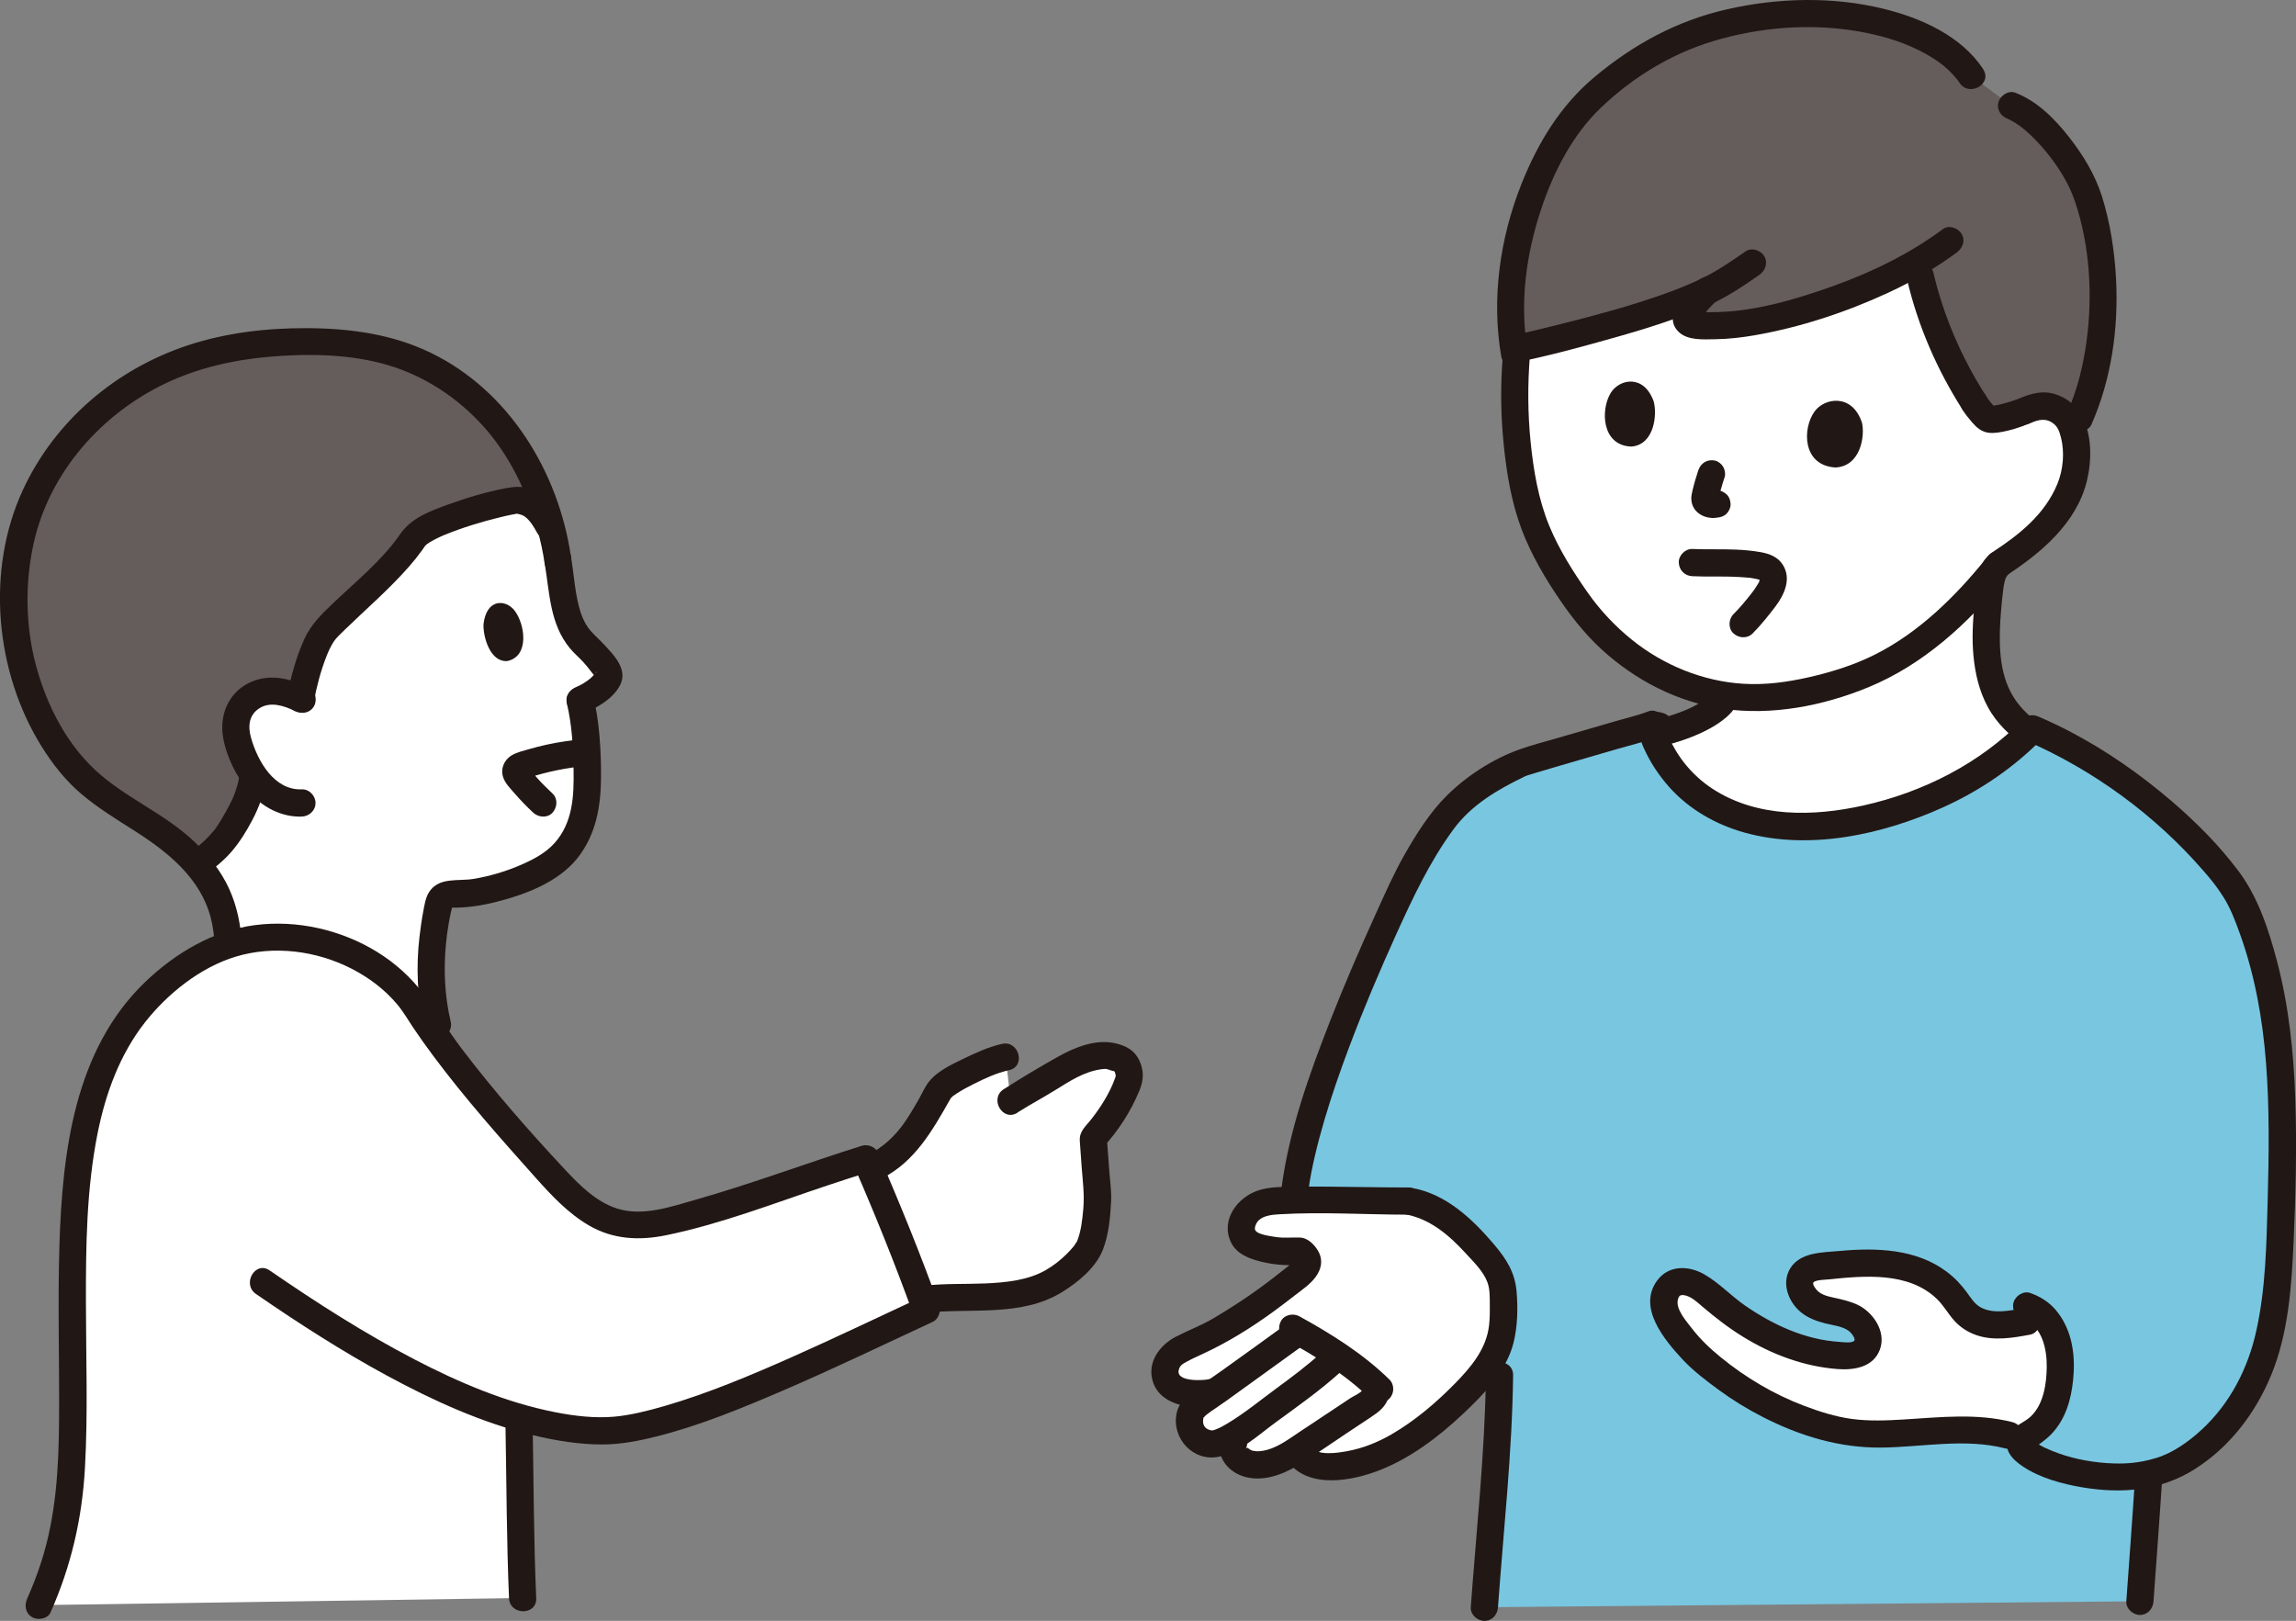 <?xml version="1.0" encoding="UTF-8"?>
<svg id="b" xmlns="http://www.w3.org/2000/svg" version="1.1" viewBox="0 0 405.1 285.98">
  <rect x="0" y="0" width="405.1" height="285.98" fill="#808080" stroke="none"/>
  <!-- Generator: Adobe Illustrator 29.8.2, SVG Export Plug-In . SVG Version: 2.1.1 Build 3)  -->
  <defs>
    <style>
      .st0 {
        fill: #211715;
      }

      .st1 {
        fill: #fff;
      }

      .st2 {
        fill: #645d5c;
      }

      .st3 {
        fill: #79c6e0;
      }
    </style>
  </defs>
  <path class="st1" d="M350.87,117.82c-.81-4.55-.33-9.53.23-14.18.15-1.17.44-2.49.98-3.36-1.35,1.68-3.4,4.1-4.92,5.63-2.73,2.75-5.77,5.49-8.89,7.78-6.51,4.93-13.95,7.38-21.99,8.83-3.99.72-7.93.77-11.73.21-.21.33-.35.55-.35.55-.79,1.94-5.49,4.67-11.77,6.09l-.74.21c.02.18.07.36.13.51,5.33,12.76,18.04,16.93,31.07,15.44,12.73-1.46,25.73-6.95,35.12-16.25-1.49-1.09-2.85-2.33-3.97-3.82-1.71-2.28-2.67-4.88-3.16-7.65h0Z"/>
  <path class="st1" d="M289.61,117.02c-4.44-2.89-8.37-6.71-11.55-11.27-3.28-4.71-6.82-10.52-8.33-16.22-2.39-8.99-2.85-18.57-2.19-26.64,0,0,.05-.62.11-1.45,2.69-.56,9.12-2.08,12.79-3.13,5.9-1.69,9.85-2.72,13.68-4.08,1.73-.62,5.12-1.98,7.08-2.89-1.4,1.37-4.12,4.18-3.57,5.23.42.8,1.8.82,2.92.87,5.38.22,9.38-.75,12.54-1.43,6.78-1.47,16.43-4.82,23.27-8.65.59-.3,1.24-.66,1.91-1.06.32,1.39.57,2.54.57,2.54,1.79,7.68,4.98,15.17,9.45,22.15.46.81,1.18,1.63,1.74,2.26.26.29.54.59.91.71.29.09.6.07.89.04,1.67-.18,3.3-.69,4.87-1.25,1.56-.7,3.1-1.37,4.74-1,1.7.38,3.19,1.52,3.88,2.99.49,1.03.99,3.05,1.01,4.16.07,4.37-.4,6.55-2.64,10.37-1.09,1.86-3.57,4.91-5.4,6.19-1.4.97-2.95,2.41-5.64,4.13-1.28,1.63-3.74,4.58-5.48,6.33-2.73,2.75-5.77,5.49-8.89,7.78-6.51,4.93-13.95,7.38-21.99,8.83-9.58,1.74-18.9-.45-26.67-5.5h0Z"/>
  <path class="st2" d="M347.83,13.4c-4.58-7.04-18.05-12.21-34.23-10.73-10.03.92-18.65,3.8-26.35,9.31-7.56,5.63-10.67,8.89-14.82,17.33-4.56,9.28-7.05,21.64-5.35,32.25.08-.02.13-.03.13-.03,2.36-.46,9.33-2.11,13.22-3.22,5.9-1.69,9.85-2.72,13.68-4.08,1.73-.62,5.12-1.98,7.07-2.89-1.4,1.37-4.11,4.18-3.56,5.23.42.8,1.8.82,2.92.87,5.38.22,9.38-.75,12.54-1.43,6.78-1.47,16.43-4.82,23.27-8.65.59-.3,1.24-.66,1.91-1.06l.57,2.54c1.79,7.68,4.98,15.17,9.45,22.15.46.81,1.18,1.63,1.74,2.26.26.29.54.59.91.71.29.09.6.07.89.04,1.67-.18,3.3-.69,4.87-1.25,1.56-.7,3.1-1.37,4.75-1,1.7.38,3.19,1.52,3.88,2.99.21.45.43,1.1.61,1.77.58-1.59,1.01-2.79,1.01-2.79,4.36-9.8,5.73-24.62,1.67-38.19-1.97-6.58-8.74-15.02-13.7-16.83l-7.07-5.28h0Z"/>
  <path class="st0" d="M293.06,131.68c2.96-.68,5.91-1.68,8.59-3.13,1.05-.57,2.04-1.23,2.95-2.01.65-.56,1.32-1.26,1.66-2.06.27-.62.43-1.17.24-1.85-.15-.56-.58-1.16-1.1-1.43-1.03-.54-2.76-.37-3.28.86-.05.13-.12.25-.19.37-.04.06-.08.11-.12.17-.19.31.42-.47.15-.2-.25.25-.48.51-.75.74-.09.08-.19.15-.28.23.11-.1.45-.33.13-.11-.2.14-.4.29-.61.42-.44.29-.9.55-1.36.8-.52.28-1.06.53-1.6.77-.07.03-.54.23-.21.09.33-.14-.16.06-.23.09-.33.13-.65.25-.98.37-1.4.5-2.84.91-4.29,1.25-1.23.28-2.06,1.76-1.68,2.95.42,1.28,1.64,1.98,2.95,1.68h0Z"/>
  <path class="st0" d="M357.75,74.87c1.38-.62,2.77-1.23,4.19-.39,1.11.65,1.4,1.59,1.7,2.75.65,2.55.39,5.64-.63,8.12-2.22,5.43-6.83,9.07-11.6,12.16-2.58,1.67-.18,5.83,2.42,4.14,6.18-4,12.61-9.33,14.4-16.91.86-3.63.87-8.03-.92-11.4-.99-1.87-2.85-3.27-4.88-3.85-2.52-.72-4.83.2-7.11,1.22-1.18.53-1.46,2.25-.86,3.28.71,1.22,2.1,1.39,3.28.86h0Z"/>
  <path class="st0" d="M351.03,97.86c-2.36,1.93-2.36,5.8-2.64,8.57-.31,3.07-.49,6.18-.2,9.27.3,3.14,1.01,6.22,2.52,9.01,1.59,2.96,4.04,5.23,6.77,7.13,1.06.74,2.67.19,3.28-.86.7-1.2.2-2.54-.86-3.28-2.12-1.48-3.93-3.27-5.14-5.58-1.09-2.09-1.62-4.48-1.81-6.82-.21-2.55-.1-5.12.12-7.66.11-1.24.22-2.49.39-3.73.13-.9.28-2.1.96-2.65,1-.82.85-2.54,0-3.39-.99-.99-2.39-.82-3.39,0h0Z"/>
  <path class="st0" d="M265.14,62.89c-.37,4.62-.37,9.26.02,13.88.42,4.98,1.15,10.09,2.69,14.86,1.5,4.64,3.9,8.96,6.57,13.02,2.38,3.62,5.02,7.05,8.22,9.98,5.93,5.42,13.38,9.26,21.36,10.42,8.61,1.25,17.64-.5,25.64-3.79,9.67-3.98,17.64-11.24,24.14-19.3.81-1.01.98-2.41,0-3.39-.84-.84-2.58-1.01-3.39,0-5.35,6.63-11.73,12.93-19.4,16.83-3.72,1.89-7.73,3.15-11.8,4.08-3.84.87-7.66,1.4-11.61,1.16-7.15-.43-14.16-3.31-19.71-7.81-2.95-2.39-5.57-5.18-7.75-8.29-2.58-3.69-5.05-7.59-6.77-11.76-1.93-4.67-2.8-9.86-3.3-14.87s-.52-10.02-.13-15.02c.1-1.29-1.18-2.4-2.4-2.4-1.38,0-2.3,1.1-2.4,2.4h0Z"/>
  <path class="st0" d="M349.91,12.19c-3.89-5.86-10.93-9-17.54-10.63-9.05-2.22-18.73-1.97-27.78.11-8.76,2-16.46,6.21-23.32,11.97-5.94,4.99-9.89,11.5-12.76,18.65-3.86,9.6-5.41,20.43-3.62,30.67.22,1.28,1.79,2,2.95,1.68,1.35-.37,1.9-1.67,1.68-2.95-1.45-8.26-.22-16.97,2.42-24.86,2.18-6.53,5.51-13.05,10.53-17.84,5.62-5.36,12.38-9.5,19.83-11.74,8.04-2.42,16.89-3.16,25.19-1.78,3.9.65,7.81,1.72,11.34,3.53,1.43.74,3,1.69,4.12,2.62,1.13.94,2.18,2.06,2.8,3.01,1.7,2.56,5.86.16,4.14-2.42h0Z"/>
  <path class="st0" d="M299.6,49.53c-2.07,2.03-6.45,6.08-3.42,9.03,1.6,1.55,4.43,1.32,6.48,1.29,2.31-.03,4.62-.3,6.89-.69,8.15-1.42,16.14-4.06,23.64-7.53,4.23-1.96,8.3-4.31,12.05-7.08,1.04-.77,1.57-2.08.86-3.28-.6-1.03-2.24-1.64-3.28-.86-5.88,4.36-12.49,7.59-19.36,10.05-6.38,2.28-13.3,4.36-20.12,4.59-1.15.04-2.34.06-3.49-.04-.08,0-.29-.04-.37-.03-.11-.02-.22-.05-.33-.08l.8,1.38c.11.24-.16.19-.01.19.04,0-.06.1.11-.17.8-1.26,1.88-2.32,2.94-3.36,2.21-2.17-1.18-5.56-3.39-3.39h0Z"/>
  <path class="st0" d="M308.01,44.33c-2.42,1.7-4.91,3.4-7.57,4.71-2.3,1.13-4.71,2.08-7.12,2.93-5.88,2.08-11.99,3.71-18.04,5.23-2.89.73-5.79,1.44-8.71,2.03-1.27.25-2,1.77-1.68,2.95.36,1.33,1.68,1.93,2.95,1.68,5.73-1.14,11.38-2.71,17-4.29,5.81-1.64,11.51-3.42,17.02-5.91,3.03-1.37,5.84-3.26,8.56-5.17,1.06-.74,1.55-2.1.86-3.28-.61-1.05-2.22-1.61-3.28-.86h0Z"/>
  <path class="st0" d="M336.51,49.46c1.9,8.06,5.25,15.74,9.69,22.72,1.65,2.6,5.81.19,4.14-2.42-4.23-6.66-7.39-13.89-9.2-21.58-.71-3.01-5.34-1.73-4.63,1.28h0Z"/>
  <path class="st0" d="M354.27,20.99c.3.11.1.02.48.23.29.16.57.31.85.48.62.39,1.2.82,1.76,1.3,1.3,1.12,2.49,2.38,3.59,3.71,2.14,2.59,4.07,5.62,5.15,8.82,2.65,7.85,3.15,16.7,2.02,24.87-.57,4.11-1.58,8.27-3.25,12.08-.52,1.19-.35,2.58.86,3.28,1.02.6,2.76.33,3.28-.86,3.55-8.07,4.81-17.09,4.33-25.87-.27-4.82-1.02-9.71-2.46-14.33-1.21-3.86-3.35-7.36-5.83-10.52-2.52-3.22-5.61-6.34-9.5-7.83-1.21-.46-2.63.51-2.95,1.68-.37,1.35.46,2.49,1.68,2.95h0Z"/>
  <path class="st0" d="M346.2,72.18c.5.85,1.14,1.62,1.78,2.37.78.9,1.64,1.64,2.87,1.8,1.08.14,2.22-.1,3.27-.34.89-.2,1.76-.47,2.61-.77,1.18-.41,2.09-1.67,1.68-2.95-.38-1.17-1.68-2.11-2.95-1.68-1.26.43-2.53.8-3.85.99l.64-.09c-.36.05-.72.1-1.08.07l.64.09c-.13-.02-.24-.05-.36-.1l.57.24c-.11-.05-.2-.11-.3-.18l.49.38c-.59-.47-1.08-1.13-1.54-1.72l.38.49c-.25-.33-.49-.67-.7-1.03-.64-1.08-2.19-1.57-3.28-.86s-1.54,2.13-.86,3.28h0Z"/>
  <path class="st3" d="M249.97,151.84c1.82-3.18,3.45-5.48,4.7-7.15,3.3-4.43,8.4-7.67,13.79-10.05.98-.43,19.46-5.69,22.59-6.67.41,1.16.76,2.12.76,2.12,5.33,12.76,18.04,16.93,31.07,15.44s26.35-7.22,35.78-16.92c19.55,8.42,34.12,24.54,36.77,30.35,7.79,17.13,7.58,35.78,6.99,55.72-.22,7.43-.66,16.46-2.73,23.59-2.61,9.02-8.97,17.4-17.84,21.02-.65.27-1.63.52-2.71.74-.51,7.94-1.03,14.63-1.59,22.49l-115.66,1.05c.92-12.77,2.56-31.26,2.67-40.92l-36.09-32.99c2.24-17.52,15.96-46.32,16.89-48.5,1.59-3.75,3.16-6.82,4.6-9.33h0Z"/>
  <path class="st0" d="M264.3,283.58c.98-13.61,2.5-27.26,2.67-40.92.04-3.09-4.76-3.09-4.8,0-.17,13.65-1.68,27.3-2.67,40.92-.09,1.29,1.17,2.4,2.4,2.4,1.38,0,2.31-1.1,2.4-2.4h0Z"/>
  <path class="st0" d="M376.72,260.39c-.47,7.38-1.03,14.76-1.56,22.14-.09,1.29,1.17,2.4,2.4,2.4,1.38,0,2.31-1.1,2.4-2.4.52-7.38,1.09-14.75,1.56-22.14.08-1.3-1.16-2.4-2.4-2.4-1.37,0-2.32,1.1-2.4,2.4h0Z"/>
  <path class="st0" d="M290.83,125.52c-1.89.71-3.89,1.17-5.82,1.73-3.33.97-6.65,1.93-9.98,2.9-2.31.67-4.67,1.27-6.93,2.07-4.64,1.65-9.26,4.63-12.76,8.08-3.05,3-5.45,6.85-7.56,10.55-1.9,3.34-3.43,6.84-5.02,10.34-2.84,6.24-5.56,12.52-8.06,18.9-3.73,9.53-7.27,19.39-8.6,29.58-.17,1.29,1.22,2.4,2.4,2.4,1.44,0,2.23-1.11,2.4-2.4.2-1.54.65-3.82,1.07-5.62.5-2.17,1.08-4.33,1.71-6.46,1.29-4.37,2.79-8.68,4.4-12.95,2.56-6.79,5.28-13.2,8.27-19.8,2.93-6.46,5.89-12.79,10.11-18.54,3.15-4.29,7.76-6.99,12.47-9.26,1.13-.54-.1,0,.35-.16.11-.04.22-.08.33-.11.37-.12.73-.23,1.1-.34,1.26-.38,2.53-.76,3.8-1.13,3.63-1.06,7.26-2.11,10.89-3.17,2.23-.65,4.55-1.18,6.73-2,1.21-.45,2.04-1.62,1.68-2.95-.32-1.17-1.73-2.13-2.95-1.68h0Z"/>
  <path class="st1" d="M319.45,238.34c-6.41-1.57-12.34-5.17-17.37-9.54-1.91-1.66-4.45-3.56-6.71-2.41-1.92.98-2.23,3.76-1.24,5.66s3.59,5.33,5.17,6.8c6.33,5.89,14.92,11.06,24.44,13.33,10.69,2.55,22.57-2.27,32.99,1.76.45-.61,1.15-.88,1.78-1.24,3.34-1.87,4.63-6.03,4.93-9.85.2-2.47.09-5.01-.81-7.31-.44-1.12-1.08-2.17-1.9-3.04-1.77.35-3.16.62-3.16.62-3.52.69-7.59,1.24-10.32-1.09-1.12-.96-1.85-2.29-2.77-3.44-2.55-3.18-6.57-4.9-10.61-5.48-4.03-.58-8.14-.15-12.19.28-1.3.14-2.74.35-3.57,1.35-1.47,1.77.1,4.57,2.16,5.58s4.5,1.06,6.57,2.07,3.64,3.8,2.18,5.58c-.92,1.12-2.56,1.25-4,1.18-1.89-.09-3.76-.37-5.58-.82h0Z"/>
  <path class="st0" d="M356.94,230.81c-2.33.45-5.22,1.05-7.43-.12-1.11-.59-1.75-1.67-2.47-2.65-1.04-1.42-2.18-2.62-3.59-3.68-5.38-4.03-12.42-4.24-18.84-3.65-2.97.27-7,.18-8.76,3.1-1.57,2.6-.31,5.89,1.88,7.7,1.26,1.04,2.78,1.59,4.35,1.99,1.35.34,2.98.48,4.13,1.33.41.3,1.26,1.38.95,1.72-.44.48-1.96.25-2.55.21-6.07-.36-11.8-3.01-16.74-6.43-2.45-1.7-4.55-3.98-7.13-5.47-2.77-1.6-6.33-1.71-8.37,1.09-3.47,4.74,1.27,10.41,4.43,13.83,1.89,2.04,4.19,3.79,6.43,5.43,2.44,1.79,5.03,3.38,7.72,4.76,6.57,3.37,13.61,5.52,21.03,5.43,7.23-.08,14.66-1.68,21.79.14,2.99.76,4.27-3.86,1.28-4.63-6.28-1.6-12.7-.86-19.07-.47-3.06.19-6.19.32-9.24-.09-2.91-.39-5.78-1.31-8.51-2.35-5.26-2-10.25-4.95-14.6-8.51-1.86-1.52-3.58-3.13-5.06-5.04-1.04-1.35-2.97-3.48-2.52-5.19.16-.6.38-.86,1.12-.74,1.2.19,2.33,1.26,3.21,2.02,2.27,1.93,4.63,3.76,7.17,5.32,5.05,3.11,10.71,5.23,16.65,5.69,2.92.22,6.32-.31,7.48-3.43,1.03-2.78-.65-5.73-2.91-7.32-1.22-.85-2.72-1.26-4.15-1.61-1.22-.3-2.74-.46-3.75-1.27-.4-.32-1.21-1.32-.89-1.68.39-.44,2.16-.45,2.68-.51,6.3-.66,14.08-1.36,19.07,3.44,1.16,1.12,1.94,2.53,2.99,3.74,1.1,1.26,2.5,2.16,4.09,2.69,3.02,1.01,6.37.45,9.41-.13,1.27-.24,2-1.77,1.68-2.95-.37-1.33-1.67-1.92-2.95-1.68h0Z"/>
  <path class="st1" d="M212.49,254.53c-.84-.29-1.59-.86-2.06-1.62-.76-1.21-.8-2.84-.09-4.08.71-1.24,3.99-3,4.15-3.35-1.43.53-3.66.49-5.58.06-1.67-.38-3.1-1.25-3.34-2.95-.2-1.48.48-2.91,1.65-3.84,1.17-.92,6.24-3,7.52-3.76,5.19-3.08,8.58-5.34,14.52-10.15.64-.52,1.23-1.18,1.44-1.99s-1.11-2.06-1.35-2.12c-2.57.25-5.18-.05-7.63-.86-.66-.22-1.32-.48-1.83-.95-1.64-1.51-.83-4.46.99-5.74s4.2-1.37,6.43-1.41c6.42-.12,14.2.12,21.05.12,6.02.9,10.64,5.91,13.93,9.84,1,1.19,1.98,2.46,2.46,3.94.37,1.13.43,2.34.47,3.53.11,3.61-.03,7.42-1.92,10.49-.72,1.17-2.53,3.6-3.47,4.6-3.6,3.83-6.37,6.26-10.67,9.27s-9.38,5.16-14.63,5.13c-2.27-.01-4.85-.62-5.7-2.91-1.22.79-2.47,1.55-3.83,2.05-1.67.62-3.55.84-5.23.25-1.52-.53-2.89-2.28-2.08-3.68,0,0,.47-.81,1.09-1.87-1.3.88-3.44,2.09-4.73,2.19-.53.04-1.07-.04-1.58-.22h0Z"/>
  <path class="st0" d="M213.26,243.35c-1.14.24-5.69.45-5.3-1.56.17-.87.68-1.13,1.35-1.5.97-.54,1.98-.99,2.99-1.46,4.41-2.04,8.49-4.59,12.42-7.45,1.25-.91,2.48-1.85,3.7-2.8,1.28-1,2.72-1.94,3.7-3.27.98-1.33,1.34-2.87.56-4.38-.63-1.22-1.86-2.52-3.3-2.58-1.46-.06-2.88.13-4.35-.11-.9-.15-3.19-.41-3.57-1.22-.2-.42.23-1.37.66-1.75.93-.84,2.45-.96,3.63-1.03,7.51-.44,15.11.06,22.64.07,3.09,0,3.09-4.79,0-4.8-4.55,0-9.11-.1-13.66-.14-2.19-.02-4.38-.03-6.56,0-1.99.03-4.05.03-5.97.6-3.77,1.13-6.9,5.2-5.03,9.18.98,2.07,3.16,2.91,5.25,3.43,2.27.57,4.63.76,6.96.56l-1.21-.33c.16.08,0,.04,0-.02-.05-.29,0,.22.18.21.09,0,.14.38.05-.34s.06-.22-.19-.06c-.12.07-.27.25-.34.31-.38.36-.81.67-1.22.99-1.42,1.14-2.86,2.25-4.33,3.32-2.61,1.9-5.32,3.64-8.09,5.3-2.16,1.29-4.53,2.17-6.76,3.32-2.91,1.5-5.17,4.61-4.03,8.02,1.44,4.33,7.32,4.9,11.13,4.1,3.02-.63,1.74-5.26-1.28-4.63h0Z"/>
  <path class="st0" d="M227.4,233.3c-3.91,2.85-7.84,5.68-11.77,8.49-1.58,1.13-3.2,2.21-4.77,3.35-1.52,1.1-2.87,2.29-3.26,4.23-.91,4.43,2.94,8.6,7.48,7.64,3.73-.79,6.99-3.86,9.96-6.03,3.86-2.82,7.79-5.59,11.34-8.79,2.3-2.07-1.1-5.46-3.39-3.39-2.46,2.22-5.12,4.2-7.79,6.16-2.82,2.07-5.59,4.37-8.59,6.16-.58.35-1.18.7-1.81.96-.54.22-.79.34-1.12.28-1.1-.21-1.58-1-1.37-2.06.08-.4-.03-.09.08-.22.17-.22.41-.41.62-.58.46-.37.96-.69,1.44-1.02,1.42-.95,2.8-1.96,4.18-2.96,3.74-2.68,7.46-5.37,11.18-8.07,1.05-.76,1.56-2.09.86-3.28-.6-1.03-2.23-1.63-3.28-.86h0Z"/>
  <path class="st0" d="M215.64,253.21c-1.47,3.15.59,6.27,3.73,7.27,3.31,1.05,6.82-.24,9.65-1.95,2.87-1.73,5.62-3.7,8.42-5.55,1.5-.99,3-1.99,4.5-2.99,1.37-.91,2.58-1.83,3.06-3.48.87-2.97-3.76-4.24-4.63-1.28-.14.47-1.66,1.15-2.08,1.43-.95.63-1.91,1.27-2.86,1.9-2.04,1.36-4.09,2.71-6.13,4.07-1.8,1.2-3.64,2.6-5.75,3.18-.86.23-1.81.36-2.68.1-.53-.16-.83-.79-1.07-.28.55-1.17.33-2.59-.86-3.28-1.04-.61-2.73-.32-3.28.86h0Z"/>
  <path class="st0" d="M227.15,257.75c3.59,5.03,11.38,3.57,16.32,1.62,5.46-2.15,10.33-5.85,14.59-9.85,3.66-3.43,7.74-7.59,8.98-12.61.72-2.9.8-6.08.54-9.05-.29-3.4-1.84-5.79-4-8.33-3.82-4.49-8.52-8.95-14.57-9.95-1.28-.21-2.58.33-2.95,1.68-.32,1.15.39,2.74,1.68,2.95,4.45.74,7.87,3.65,10.83,6.88,1.4,1.53,3.18,3.23,3.89,5.21.42,1.18.38,2.49.4,3.73.02,1.26.01,2.53-.13,3.78-.47,4.21-3.21,7.43-6.07,10.34-3.34,3.4-7.07,6.56-11.2,8.95-2.42,1.39-5,2.43-7.74,2.93-1.59.3-5.26.9-6.42-.72-.75-1.05-2.09-1.56-3.28-.86-1.04.61-1.62,2.22-.86,3.28h0Z"/>
  <path class="st0" d="M226.85,236.39c5.41,2.99,10.54,6.13,14.89,10.38.93.9,2.47.93,3.39,0,.91-.91.93-2.49,0-3.39-4.65-4.54-10.2-8.01-15.86-11.13-1.1-.61-2.67-.3-3.28.86-.6,1.13-.31,2.63.86,3.28h0Z"/>
  <path class="st0" d="M357.45,130.68c11.88,5.15,22.8,13.14,31.29,22.93,1.48,1.7,2.3,2.7,3.5,4.57,1.31,2.05,2.17,4.36,2.99,6.64,2.62,7.3,3.98,14.96,4.58,22.68.63,8.12.51,16.27.29,24.4-.21,7.66-.34,15.46-2.02,22.97-1.47,6.61-4.61,12.74-9.62,17.37-2.27,2.1-5.1,4.13-8.09,5.02-2.93.88-5.5,1.09-8.63.88-3.28-.22-6.61-.9-9.66-2.15-.74-.3-1.48-.62-2.18-1.03-.34-.2-.66-.49-1.01-.66-.43-.22-.38-.75-.27.37s-.11.61.3.53c.72-.14,1.57-.91,2.13-1.36.7-.56,1.27-1.2,1.81-1.91,2.08-2.77,2.82-6.33,3.01-9.73.22-3.97-.55-7.98-3.16-11.07-1.2-1.42-2.77-2.39-4.5-3-1.22-.43-2.62.49-2.95,1.68-.36,1.32.45,2.52,1.68,2.95,3.44,1.2,4.24,5.39,4.18,8.57-.06,2.94-.57,6.43-2.8,8.57-1.32,1.25-3.11,1.57-3.92,3.38-1.09,2.44.64,4.23,2.55,5.49,3.02,2,6.92,3.06,10.45,3.65,6.94,1.17,13.79.62,19.85-3.22,6.23-3.95,10.8-10,13.55-16.78,2.98-7.34,3.53-15.6,3.88-23.42.37-8.37.58-16.78.29-25.15-.28-8.19-1.14-16.43-3.25-24.37-1.47-5.54-3.33-11.23-6.81-15.85-3.38-4.49-7.37-8.51-11.63-12.17-5.57-4.79-11.64-9.04-18.16-12.44-1.71-.89-3.46-1.72-5.24-2.49-1.19-.52-2.58-.35-3.28.86-.59,1.02-.33,2.77.86,3.28h0Z"/>
  <path class="st0" d="M293.82,125.95c-1.79-.77-3.61-.21-4.29,1.72-.54,1.54-.14,2.9.5,4.32,1.14,2.54,2.69,4.88,4.55,6.95,3.5,3.9,8.24,6.58,13.27,7.97,11.47,3.18,24.31.33,34.92-4.44,6.54-2.94,12.57-7.05,17.58-12.17,2.16-2.21-1.23-5.61-3.39-3.39-7.62,7.78-17.62,12.85-28.2,15.21-8.8,1.96-18.68,2.18-26.53-2.9-1.95-1.26-3.7-2.87-5.13-4.7-.73-.93-1.37-1.95-1.94-2.99-.34-.62-.74-1.29-.98-1.96-1.27-3.51-.08-.12-.14-.36.02.19.03.13.02-.18.06.4-.15.72-.62.97l-1.21.33h.17s-1.21-.32-1.21-.32l.19.08c1.19.51,2.57.35,3.28-.86.59-1.01.34-2.77-.86-3.28h0Z"/>
  <path class="st0" d="M298.61,101.66c2.24.11,4.49.03,6.73.08,1.09.02,2.17.1,3.25.19.51.04-.23-.05.32.04.23.04.47.08.7.12.31.06.61.14.92.21.31.08.18.03-.04-.1.16.17.19.19.07.06-.08-.08-.13-.18-.15-.29.05.13.08.26.1.39-.04-.27-.05-.31-.04-.13,0,.18,0,.14.04-.13-.03.16-.07.31-.12.47-.17.58.16-.21-.14.31-.24.4-.48.8-.75,1.18-.09.13-.19.26-.29.39-.05.07-.42.55-.06.09-1.04,1.32-2.11,2.63-3.3,3.82-.89.89-.96,2.51,0,3.39s2.45.95,3.39,0c1.45-1.46,2.76-3.1,4.01-4.74,1.59-2.11,2.89-4.93,1.27-7.42-.88-1.35-2.35-1.9-3.87-2.17-1.42-.25-2.86-.39-4.31-.45-2.58-.11-5.16,0-7.74-.11-1.26-.06-2.46,1.15-2.4,2.4.06,1.35,1.05,2.34,2.4,2.4h0Z"/>
  <path class="st0" d="M299.66,82.92c-.39,1.19-.75,2.39-1.04,3.61-.11.49-.23,1-.21,1.51.04,1.09.53,2,1.43,2.62.45.31.99.55,1.54.64.32.05.67.11,1,.09.32-.02.64-.08.96-.12l-.64.09c.08-.01.16-.02.24-.03.64-.05,1.23-.24,1.7-.7.42-.42.73-1.1.7-1.7-.03-.62-.23-1.26-.7-1.7-.45-.41-1.07-.75-1.7-.7-.31.02-.62.08-.93.12l.64-.09c-.21.03-.42.04-.64.02l.64.09c-.17-.02-.33-.07-.5-.13l.57.24c-.16-.07-.32-.16-.47-.26l.49.38s-.06-.06-.09-.09l.38.49c-.04-.05-.07-.1-.09-.16l.24.57c-.02-.06-.04-.12-.05-.19l.09.64c-.02-.17-.01-.33.01-.5l-.09.64c.11-.71.33-1.42.53-2.11.19-.66.39-1.32.61-1.97.19-.57.06-1.34-.24-1.85-.29-.5-.86-.97-1.43-1.1-1.32-.3-2.53.4-2.95,1.68h0Z"/>
  <path class="st0" d="M328.51,74.52c.58,2.39-.22,7.77-4.7,7.96-5.88-.39-5.8-6.95-3.64-9.9,1.77-2.42,6.61-3.18,8.33,1.94h0Z"/>
  <path class="st0" d="M291.78,70.84c.62,2.31.13,7.57-3.9,7.95-5.31-.13-5.51-6.51-3.68-9.48,1.5-2.43,5.82-3.37,7.58,1.53h0Z"/>
  <path class="st1" d="M65.83,170.32c3.1,2,5.75,4.53,7.66,7.46,1.32,2.12,3,4.54,4.93,7.13-2.4-6.83-1.93-9.61-2.33-12.85-.27-2.17.35-8.94,1.4-12.85.25-.91,1.08-1.52,2.02-1.48,5.07.18,12.02-1.87,16.92-4.76,2.62-1.54,4.95-4.05,6.34-8.45,1.74-5.53.34-17.83-.43-21,2.3-.87,5.56-3.36,5.08-4.7-.3-.84-1.02-1.6-2.27-3.06-1.52-1.79-2.6-2.31-3.87-4.42-2.1-3.48-2.2-8.7-2.87-12.54-.23-1.65-.57-3.31-.99-4.96-1.85-3.64-3.46-5.33-5.94-5.6-1.64-.17-16.56,3.77-18.43,6.66-3.21,4.97-10.18,10.7-15.38,15.94-1.79,1.8-3.71,7.31-4.63,12.4-1.7-.82-3.69-1.51-5.63-1.33-1.21.11-2.64.66-3.56,1.46-1.26,1.1-2.19,2.57-2.29,4.24s.39,3.32.99,4.87c.57,1.47,1.25,2.92,2.13,4.22-.35,2.06-.59,4.26-3.81,9.49-1.61,2.61-3.56,4.38-6.12,6.29,3.74,4.37,5.24,8.56,5.53,14.2,8.45-2.83,18.25-1.07,25.56,3.63h0Z"/>
  <path class="st2" d="M61.11,60.63c-4.56-.44-9.89-.47-14.46-.01-17.77,1.59-32.47,10.46-40.28,26.48-3.73,7.65-4.62,17.79-3.35,26.2,1.47,9.74,6.58,19.52,12.73,24.85,5.51,4.76,12.63,7.63,17.67,12.89.47.49.91.97,1.32,1.46,2.56-1.91,4.51-3.68,6.12-6.3,3.22-5.23,3.46-7.43,3.81-9.49-.88-1.31-1.56-2.75-2.13-4.22-.6-1.56-1.09-3.21-.99-4.87.1-1.67,1.03-3.14,2.29-4.24.92-.8,2.34-1.34,3.56-1.46,1.94-.18,3.93.51,5.63,1.33.92-5.09,2.84-10.6,4.63-12.4,5.2-5.24,12.17-10.97,15.38-15.94,1.87-2.89,16.79-6.83,18.43-6.66,2.48.27,4.09,1.96,5.94,5.61-1.36-5.31-3.58-10.46-5.95-14.33-5.45-8.91-14.56-15.95-25.39-18.17-1.47-.3-3.16-.54-4.96-.72h0Z"/>
  <path class="st0" d="M54.54,121.32c-3.49-1.7-7.32-2.62-10.92-.67-3.44,1.86-4.89,5.66-4.27,9.39.58,3.43,2.32,6.93,4.54,9.59,2.29,2.73,5.77,4.59,9.38,4.44,1.3-.05,2.4-1.07,2.4-2.4,0-1.26-1.1-2.45-2.4-2.4-4.88.2-7.8-4.95-8.98-9.1-.58-2.06-.37-4.04,1.48-5.21,1.96-1.23,4.3-.47,6.34.52,1.16.57,2.6.32,3.28-.86.62-1.06.31-2.71-.86-3.28h0Z"/>
  <path class="st0" d="M102.98,125.83c2.42-.97,5.22-2.56,6.44-4.98,1.44-2.87-1.3-5.47-3.11-7.41-.86-.92-1.87-1.72-2.59-2.77-.78-1.13-1.24-2.36-1.58-3.68-.75-2.89-.91-5.9-1.4-8.84-.21-1.28-1.79-1.99-2.95-1.68-1.36.37-1.89,1.67-1.68,2.95.87,5.21.9,10.64,4.42,14.93.73.89,1.61,1.63,2.39,2.47.76.81,1.4,1.78,2.14,2.57.12.24.15.28.09.13-.11-.26-.11-.53-.01-.83-.07-.2.26-.18-.01.03-.24.17-.54.61-.89.91-.73.62-1.65,1.21-2.52,1.56-1.2.48-2.05,1.6-1.68,2.95.31,1.14,1.74,2.16,2.95,1.68h0Z"/>
  <path class="st0" d="M42.68,166.69c-.19-3.43-.82-6.72-2.24-9.85s-3.68-5.98-6.17-8.35c-5.24-4.99-12.18-7.71-17.46-12.62-5.21-4.84-8.62-11.62-10.45-18.42-1.88-6.99-1.98-14.59-.41-21.65,2.77-12.42,11.91-22.76,23.27-28.17,5.64-2.68,11.84-4.11,18.04-4.66,6.96-.62,14.44-.54,21.19,1.45,6.41,1.9,12.15,5.67,16.64,10.58,4.77,5.22,7.9,11.78,9.77,18.56.53,1.93.95,3.89,1.24,5.88.19,1.28,1.81,1.99,2.95,1.68,1.38-.38,1.87-1.67,1.68-2.95-2.19-14.91-10.91-29.23-24.72-35.92-6.83-3.31-14.24-4.31-21.77-4.35-7.1-.04-14.31.79-21.08,3.02-12.72,4.2-23.44,13.29-29.11,25.5-6.6,14.23-4.91,32.21,3.35,45.38,1.91,3.06,4.21,5.97,6.97,8.3,2.96,2.5,6.27,4.51,9.53,6.59,5.78,3.69,11.48,8.29,13.28,15.22.41,1.57.6,3.16.69,4.78.17,3.07,4.97,3.09,4.8,0h0Z"/>
  <path class="st0" d="M100.03,124.16c.88,3.73,1.1,7.6,1.17,11.66.08,4.55-.11,9.32-3.37,12.94-1.63,1.81-3.83,2.93-6.05,3.89-2.62,1.13-5.42,1.95-8.24,2.42-2.72.45-6.09-.38-7.83,2.32-.65,1.01-.83,2.36-1.05,3.52-.27,1.43-.47,2.88-.64,4.33-.64,5.36-.4,10.98.86,16.24.72,3,5.35,1.73,4.63-1.28-1.06-4.43-1.27-9.2-.82-13.72.11-1.15.26-2.3.46-3.44.1-.61.22-1.23.35-1.83.06-.26.11-.51.18-.77.05-.19.1-.39.15-.58-.06.16-.17.25-.33.28,2.7.07,5.43-.35,8.04-1.01,5.12-1.29,10.97-3.48,14.36-7.75,3.3-4.18,4.13-9.21,4.14-14.39.01-4.65-.27-9.57-1.35-14.11-.71-3-5.34-1.73-4.63,1.28h0Z"/>
  <path class="st0" d="M42.34,136.29c-.14.85-.29,1.7-.54,2.53-.16.56-.36,1.1-.57,1.65-.16.42.13-.28,0,0-.07.14-.13.29-.19.43-.17.38-.36.76-.55,1.13-.43.83-.89,1.65-1.37,2.45-.25.42-.51.84-.78,1.24-.14.2-.28.4-.42.6-.14.19.11-.12-.14.18-.56.67-1.15,1.3-1.78,1.9-.35.33-.72.65-1.09.96-.19.16-.38.32-.58.47-.05.04-.57.45-.32.25-.99.76-1.62,2.1-.86,3.28.63.98,2.22,1.68,3.28.86,1.64-1.26,3.25-2.56,4.58-4.15,1.39-1.66,2.52-3.5,3.52-5.41,1.19-2.26,2.02-4.58,2.44-7.09.21-1.23-.32-2.64-1.68-2.95-1.16-.26-2.73.35-2.95,1.68h0Z"/>
  <path class="st0" d="M55.36,123.88c.5-2.71,1.2-5.41,2.2-7.98.35-.92.77-1.82,1.29-2.65.4-.64,1.22-1.4,1.98-2.14,3.8-3.69,7.85-7.16,11.34-11.15.81-.92,1.58-1.88,2.3-2.88.16-.23.33-.45.48-.69.39-.62.05-.08-.06.03.09-.09.64-.6.38-.39s.35-.23.47-.31c.29-.18.58-.34.88-.5s.61-.31.92-.45c.18-.08.36-.17.55-.25.42-.19-.12.04.36-.15,3.15-1.29,6.45-2.29,9.76-3.1.73-.18,1.46-.35,2.19-.49.28-.05.55-.1.83-.14-.37.07-.34-.06.05.01.41.08.95.22,1.3.48.98.71,1.62,1.86,2.2,2.89,1.53,2.68,5.68.27,4.14-2.42-1.29-2.27-2.92-4.41-5.45-5.33-1.44-.53-2.72-.41-4.19-.14-3.43.64-6.83,1.67-10.11,2.85-3.23,1.16-6.56,2.36-8.57,5.27-3.19,4.62-7.78,8.32-11.81,12.16-2.08,1.98-3.95,3.78-5.14,6.44-1.39,3.12-2.31,6.42-2.94,9.77-.24,1.27.35,2.59,1.68,2.95,1.17.32,2.71-.39,2.95-1.68h0Z"/>
  <path class="st1" d="M187.98,188.43c-.66.37-1.35.78-2.08,1.25-3.48,2.22-4.1,2.31-7.59,4.53l-.88-7.72c-3.17.68-10.77,4.3-11.71,5.98-3.25,5.79-5.9,11.05-12.18,13.76,3.25,7.54,6.47,15.51,9.23,23.05,6.38-.82,9.69.08,15.85-.93,2.18-.36,4.41-.75,6.37-1.78,2.7-1.42,4.92-3.34,6.78-5.75,1.35-1.74,2.04-8.45,1.9-10.69-.38-3.18-.58-7.1-.77-9.38,2.79-2.94,5.47-7.58,6.34-10.34.3-.95-.3-2.56-1.02-3.24-.49-.46-2.61-1.03-3.28-.98-2.39.18-4.43.84-6.95,2.24h0Z"/>
  <path class="st1" d="M92.21,281.96c-.52-11.9-.48-24.3-.66-31.91,4.96,1.45,9.85,2.32,14.53,2.38,12.92.18,39.21-12.92,57.33-21.33-3.11-8.67-6.89-18-10.67-26.67-11.85,3.7-23.22,8.12-34.22,10.82-2.92.71-5.95,1.22-8.9.63-6.72-1.34-11.69-8-16.66-13.45-7.7-8.44-15.33-18-19.48-24.65-7.08-10.91-24.43-16.2-36.95-9.49-12.52,6.71-19.74,17.73-22.26,34.66-2.09,14.05-1.39,28.32-1.43,42.52-.05,14.45.05,24.31-5.97,37.73l85.34-1.26h0Z"/>
  <path class="st1" d="M91.59,251.7c.14,7.68.14,19.19.62,30.27"/>
  <path class="st0" d="M89.19,251.7c.18,10.09.19,20.18.62,30.27.13,3.08,4.93,3.09,4.8,0-.44-10.08-.45-20.17-.62-30.26-.05-3.09-4.85-3.1-4.8,0h0Z"/>
  <path class="st1" d="M163.32,229.21c6.02-.7,9.31.12,15.29-.86,2.18-.36,4.41-.75,6.37-1.78,2.7-1.42,4.92-3.34,6.78-5.75,1.35-1.74,2.04-8.45,1.9-10.69-.38-3.18-.58-7.1-.77-9.38,2.79-2.94,5.47-7.58,6.34-10.34.3-.95-.3-2.56-1.02-3.24-.49-.46-2.61-1.03-3.28-.98-3.02.23-5.48,1.22-9.03,3.49-3.48,2.22-4.1,2.31-7.59,4.53l-5.97,4.05-9.02,30.94h0Z"/>
  <path class="st0" d="M179.52,196.29c2.23-1.41,4.56-2.65,6.8-4.04,2.47-1.54,4.95-3.15,7.88-3.58.24-.04.48-.06.72-.07.55-.03-.55-.13.22,0,.47.08.95.33,1.41.39-.05,0,.2.28-.05-.11-.09-.15.19.22.21.3.18.63.21.57,0,1.13-.92,2.55-2.51,5.05-4.17,7.17-.99,1.26-2.16,2.12-2.02,3.88.12,1.53.21,3.06.33,4.59.19,2.46.5,4.81.29,7.27-.17,1.94-.39,4.1-1.17,5.94.15-.35-.34.49-.43.61-.42.53-.89,1.03-1.37,1.51-1.11,1.1-2.33,2.04-3.68,2.82-3.11,1.8-7.11,2.19-10.64,2.34s-7.02-.01-10.53.38c-1.29.14-2.4,1-2.4,2.4,0,1.19,1.1,2.54,2.4,2.4,7.92-.88,16.78.77,23.95-3.58,2.88-1.75,6.1-4.37,7.34-7.6,1.01-2.63,1.29-5.68,1.43-8.47.09-1.67-.15-3.3-.29-4.96-.17-2.08-.29-4.17-.46-6.25l-.7,1.7c2.7-2.9,4.92-6.36,6.44-10.02.77-1.87.85-3.57-.05-5.42-.82-1.69-2.24-2.46-3.99-2.9-3.52-.9-7.32.63-10.36,2.34-3.21,1.8-6.42,3.73-9.53,5.71-2.6,1.65-.2,5.81,2.42,4.15h0Z"/>
  <path class="st0" d="M155.63,207.9c5.8-2.96,8.89-8.45,11.98-13.89.32-.56.29-.33.01-.12.13-.1.26-.26.38-.38.42-.42-.23.14.19-.16.18-.13.37-.26.55-.38.98-.64,2.01-1.2,3.06-1.72,2.04-1.02,3.98-1.93,6.25-2.44,3.01-.68,1.74-5.31-1.28-4.63-2.38.54-4.68,1.6-6.87,2.66-1.95.95-4.21,2.01-5.69,3.64-.93,1.01-1.49,2.4-2.16,3.58-.79,1.39-1.61,2.76-2.52,4.07-1.67,2.38-3.75,4.29-6.34,5.61-1.15.59-1.49,2.21-.86,3.28.69,1.17,2.12,1.45,3.28.86h0Z"/>
  <path class="st0" d="M8.94,284.43c3.62-8.15,5.56-16.57,6.05-25.46.54-9.7.18-19.46.17-29.17-.02-9.96.1-20.1,2.07-29.9,1.4-6.98,3.91-13.86,8.34-19.51,4-5.09,9.78-9.72,16.04-11.61,6.71-2.02,14.22-1.05,20.42,2.13,3.06,1.57,5.82,3.64,8.04,6.28,1.07,1.26,1.88,2.7,2.8,4.07,1.14,1.7,2.33,3.36,3.55,5,5.62,7.55,11.86,14.56,18.12,21.57,2.78,3.11,5.72,6.25,9.35,8.37,4.25,2.48,8.88,2.71,13.63,1.74,9.69-1.99,19.07-5.65,28.42-8.77,2.47-.82,4.94-1.63,7.42-2.41l-2.71-1.1c3.74,8.59,7.25,17.28,10.43,26.09l1.1-2.71c-7.51,3.49-14.99,7.08-22.56,10.44-7.31,3.24-14.73,6.37-22.41,8.6-2.91.85-6.17,1.64-8.83,1.87-3.48.3-7.02-.12-10.43-.79-8.7-1.71-16.96-5.23-24.79-9.3-8.89-4.62-17.33-10.04-25.58-15.71-2.55-1.76-4.95,2.4-2.42,4.15,7.49,5.15,15.15,10.1,23.16,14.43,8.13,4.4,16.73,8.32,25.75,10.49,4.05.98,8.28,1.67,12.46,1.63,3.07-.03,6.15-.62,9.11-1.36,7.86-1.96,15.41-5.1,22.83-8.29,8.81-3.8,17.46-7.97,26.16-12.01.89-.41,1.43-1.79,1.1-2.71-3.31-9.21-7-18.27-10.91-27.24-.4-.93-1.79-1.39-2.71-1.1-9.76,3.06-19.36,6.68-29.2,9.48-4.43,1.26-9.45,3.06-14.03,1.61-3.68-1.17-6.61-4.11-9.18-6.86-6.33-6.77-12.5-13.81-18.12-21.19-2.41-3.17-4.47-6.57-6.83-9.75-2.23-3.01-5.04-5.52-8.23-7.49-6.34-3.9-14.13-5.68-21.53-4.72s-14.09,4.96-19.42,10.08c-12.41,11.95-14.56,29.89-15.08,46.25-.33,10.35.01,20.72-.07,31.08-.07,8.48-.53,16.87-3.16,25-.7,2.18-1.53,4.32-2.46,6.41-.53,1.18-.34,2.58.86,3.28,1.02.6,2.75.33,3.28-.86h0Z"/>
  <path class="st0" d="M103.11,130.4c-2.24.19-4.48.51-6.68.99-1.03.23-2.06.49-3.07.78-1,.29-2.15.55-3.06,1.09-1.37.8-2.04,2.4-1.51,3.92.39,1.12,1.3,1.98,2.06,2.86,1.02,1.18,2.09,2.29,3.24,3.35.92.85,2.5.98,3.39,0,.85-.93.98-2.48,0-3.39-.94-.88-1.86-1.78-2.71-2.74-.47-.54-.92-1.09-1.4-1.63l-.14-.17c.18.24.19.25.04.03.21.61.09,1.23-.36,1.69-.32.28-.36.34-.12.18-.29.11-.35.14-.18.08.21-.06.41-.14.62-.21,1.65-.54,3.33-.98,5.03-1.33.85-.17,1.71-.32,2.56-.45.04,0,.77-.1.26-.04.22-.03.45-.06.67-.08.45-.05.9-.09,1.35-.13,1.25-.11,2.46-1.03,2.4-2.4-.05-1.21-1.06-2.51-2.4-2.4h0Z"/>
  <path class="st0" d="M85.31,110.13c-.1,2.13,1.12,6.74,4.21,6.5,3.97-.86,3.1-6.55,1.25-8.93-1.52-1.94-4.92-2.18-5.46,2.42Z"/>
</svg>